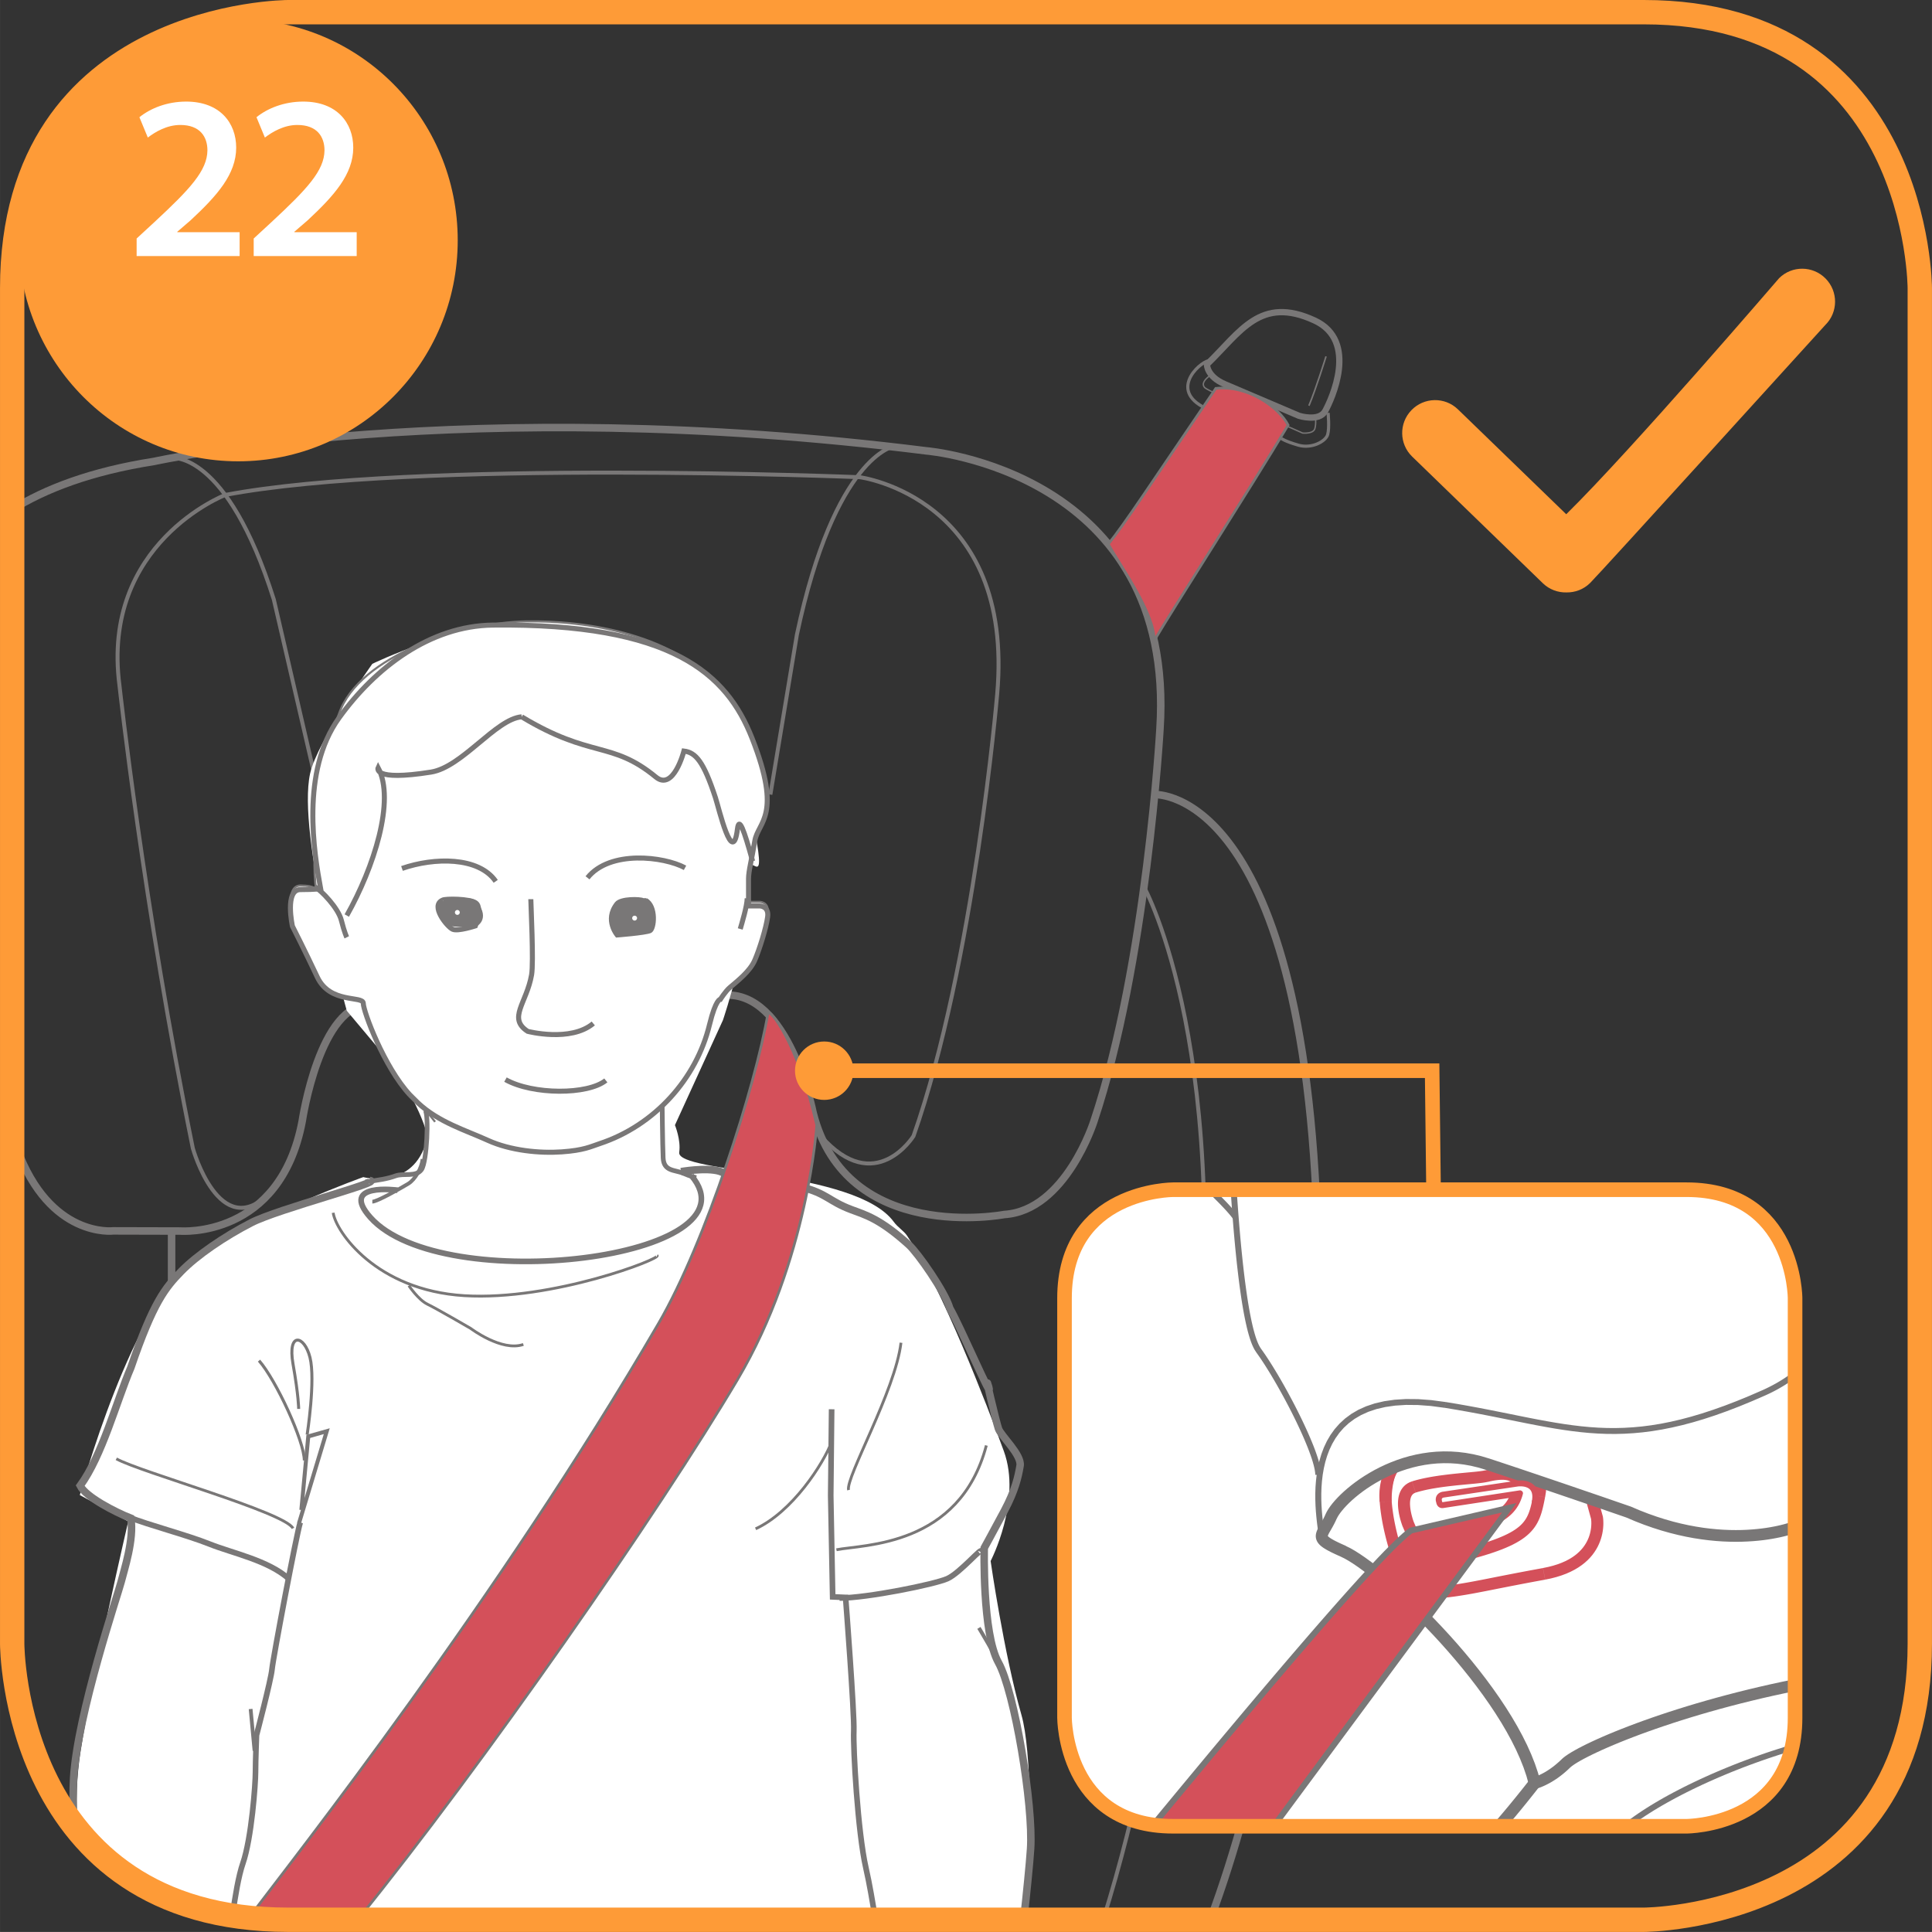 <?xml version="1.0" encoding="UTF-8"?>
<!DOCTYPE svg PUBLIC "-//W3C//DTD SVG 1.1//EN" "http://www.w3.org/Graphics/SVG/1.1/DTD/svg11.dtd">
<!-- Creator: CorelDRAW 2017 -->
<svg xmlns="http://www.w3.org/2000/svg" xml:space="preserve" width="33.251mm" height="33.25mm" version="1.1" style="shape-rendering:geometricPrecision; text-rendering:geometricPrecision; image-rendering:optimizeQuality; fill-rule:evenodd; clip-rule:evenodd"
viewBox="0 0 1408.84 1408.82"
 xmlns:xlink="http://www.w3.org/1999/xlink">
 <rect x="0" y="0" width="1408.84" height="1408.82" fill="#333333" stroke="none"/>
 <defs>
  <style type="text/css">
   <![CDATA[
    .str23 {stroke:#FE9B37;stroke-width:17.76;stroke-miterlimit:4}
    .str24 {stroke:#FE9B37;stroke-width:10.64;stroke-miterlimit:4}
    .str15 {stroke:#797777;stroke-width:2.19;stroke-miterlimit:2.613}
    .str0 {stroke:#797777;stroke-width:5.48;stroke-miterlimit:2.613}
    .str5 {stroke:#797777;stroke-width:1.14;stroke-miterlimit:2.613}
    .str3 {stroke:#797777;stroke-width:2.29;stroke-miterlimit:2.613}
    .str11 {stroke:#797777;stroke-width:3.42;stroke-miterlimit:2.613}
    .str18 {stroke:#797777;stroke-width:3.43;stroke-miterlimit:2.613}
    .str2 {stroke:#797777;stroke-width:4.58;stroke-miterlimit:2.613}
    .str20 {stroke:#797777;stroke-width:1.5;stroke-miterlimit:10}
    .str21 {stroke:#797777;stroke-width:1.5;stroke-miterlimit:4}
    .str22 {stroke:#797777;stroke-width:3.67;stroke-miterlimit:2.613}
    .str10 {stroke:#797777;stroke-width:3.76;stroke-miterlimit:2.613}
    .str17 {stroke:#797777;stroke-width:2.74;stroke-miterlimit:2.613}
    .str7 {stroke:#797777;stroke-width:2.81;stroke-miterlimit:10}
    .str1 {stroke:#797777;stroke-width:2.89;stroke-miterlimit:2.613}
    .str14 {stroke:#797777;stroke-width:2.92;stroke-miterlimit:2.613}
    .str8 {stroke:#797777;stroke-width:1.87;stroke-miterlimit:2.613}
    .str6 {stroke:#797777;stroke-width:1.92;stroke-miterlimit:10}
    .str16 {stroke:#797777;stroke-width:4.11;stroke-miterlimit:2.613}
    .str13 {stroke:#797777;stroke-width:4.11;stroke-miterlimit:2.613}
    .str9 {stroke:#797777;stroke-width:0.94;stroke-miterlimit:2.613}
    .str19 {stroke:#797777;stroke-width:2.05;stroke-miterlimit:2.613}
    .str12 {stroke:#797777;stroke-width:2.05;stroke-miterlimit:2.613}
    .str4 {stroke:#797777;stroke-width:0.99;stroke-miterlimit:2.613}
    .fil2 {fill:none}
    .fil0 {fill:none;fill-rule:nonzero}
    .fil3 {fill:white}
    .fil1 {fill:#D4505A}
    .fil4 {fill:#797777}
    .fil5 {fill:white;fill-rule:nonzero}
    .fil6 {fill:#FE9B37;fill-rule:nonzero}
    .fil7 {fill:#D4505A;fill-rule:nonzero}
    .fil8 {fill:#797777;fill-rule:nonzero}
   ]]>
  </style>
 </defs>
 <g id="Слой_x0020_1">
  <path class="fil0 str0" d="M527.66 725.78c47.57,-4.02 65.29,85.76 65.29,85.76 24.31,96.17 139.33,74.12 139.33,74.12 44.89,-2.86 65.45,-68.1 65.45,-68.1 38.5,-115.15 48.13,-285.86 48.13,-285.86 12.19,-188.17 -170.37,-202.92 -170.37,-202.92 -336.79,-42.32 -563.1,7.69 -563.1,7.69 -46.17,7.22 -79.47,20.09 -103.5,35.08m0 455.01c2.14,6.96 3.39,10.81 3.39,10.81 24.07,65.86 70.27,60.22 70.27,60.22l49.09 0.12c0,0 72.54,5.69 88.73,-80.15 0,0 12.86,-86.84 50.14,-84.89"/>
  <path class="fil0 str1" d="M125.11 333.97c0,0 40.13,-5.72 74.55,103.16l28.74 124.18"/>
  <path class="fil0 str1" d="M652.15 325.39c0,0 -43.31,6.59 -71.03,137.38l-19.35 116.65"/>
  <path class="fil0 str1" d="M196.54 870.05c-36.49,36.71 -55.92,-32.67 -55.92,-32.67 -35.93,-176.77 -53.5,-337.42 -53.5,-337.42 -13.71,-103.86 77.13,-139.03 77.13,-139.03 137.86,-26.2 462.78,-12.93 462.78,-12.93 0,0 112.95,14.77 100.11,158.38 0,0 -16.75,196.58 -61,322.04 0,0 -27.94,45.08 -67.54,0"/>
  <path class="fil0 str0" d="M842.01 579.43c0,0 117.43,-6.42 119.35,355.19 0,0 -5.05,267.2 -78.87,465.32"/>
  <path class="fil0 str1" d="M834.21 646.72c0,0 68.15,122.48 35.08,401.38 0,0 -13.92,189.77 -64.86,351.84"/>
  <line class="fil0 str0" x1="125.11" y1="897.69" x2="125.11" y2= "934.62" />
  <path class="fil0 str2" d="M893.26 280.21c13.49,5.76 53.96,23 53.96,23 0,0 14.64,4.64 19.15,-3.48 4.47,-8.12 24.65,-51.1 -7.82,-66.05 -39.61,-18.24 -53.84,8.23 -78.42,32.06 0,0 -0.36,8.72 13.13,14.47"/>
  <path class="fil0 str3" d="M882.57 262.96c-5.06,-1.12 -30.47,19.7 -5.81,33.51"/>
  <path class="fil0 str4" d="M882.55 273.73c-3.62,2.57 -6.79,5.99 -4.02,8.96 2.76,2.94 71.39,33.11 71.39,33.11 0,0 7.75,0.77 8.89,-3.22 1.16,-4.01 0.31,-8.58 0.31,-8.58"/>
  <path class="fil0 str5" d="M954.48 295.85c5.09,-12.09 12.5,-35.98 12.5,-35.98"/>
  <path class="fil0 str3" d="M968.46 301.07c0,0 1.11,10.96 -0.31,15.86 -1.41,4.91 -11.55,10.52 -21.37,7.7 -9.85,-2.83 -12.4,-4.88 -12.4,-4.88"/>
  <path class="fil1" d="M808.19 396.76c11.76,-14.4 31.47,-44.68 78.41,-113.55 23.47,-2.57 46,13.88 52.72,26.77 -28.28,47.2 -83.52,133.2 -97.68,157.14 0.44,-20.06 -25.65,-55.91 -33.45,-70.35z"/>
  <path class="fil2 str6" d="M808.19 396.76c11.76,-14.4 31.47,-44.68 78.41,-113.55 23.47,-2.57 46,13.88 52.72,26.77 -28.28,47.2 -83.52,133.2 -97.68,157.14 0.44,-20.06 -25.65,-55.91 -33.45,-70.35"/>
  <path class="fil2 str7" d="M57.74 1312.69c0,0 35.37,-18.51 173.42,87.26m268.32 0c43.38,-1.83 76.94,-4.34 82.72,-7.65 17.94,-10.24 125.25,-83.03 164.19,-80.85"/>
  <path class="fil2 str7" d="M175.09 1151.79c0,0 28.98,-261.48 226.97,-262.67 199.36,-1.19 240.29,124.08 242.9,298.27"/>
  <path class="fil2 str7" d="M589.99 1399.94c-6.81,-4.08 -11.5,-6.31 -12.84,-6.08"/>
  <path class="fil2 str7" d="M279.08 649.63c0,0 113.57,-178.16 253.72,0"/>
  <path class="fil2 str8" d="M209.73 884.39c33.57,20.24 160.68,8.58 202.31,5.75 26.57,-1.81 142.92,41.01 178.6,-6.46"/>
  <path class="fil2 str9" d="M226.09 1135.1l3.25 -231.07m363.6 2.81c-7.94,27.88 -9.78,244.84 -1.92,228.14"/>
  <path class="fil2 str10" d="M86.49 1338.54c0,0 3.46,10.27 8.72,30.86"/>
  <path class="fil3" d="M56.14 1333.93c-0.83,-19.66 -0.25,-38.75 2.6,-56.73 8.93,-56.55 34.74,-167.73 34.74,-167.73l-35.29 -19.24c0,0 38.23,-142.04 86.36,-174.09 48.14,-32.07 120.35,-57.77 120.35,-57.77 0,0 36.57,9.93 46.27,-27.07 2.57,-9.75 -21.41,-50.3 -21.41,-50.3l-36.88 -43.94c0,0 -36.35,-128.79 -26.78,-172.86 5.16,-23.78 45.4,-80.12 45.4,-80.12 0,0 59.54,-28.88 111.72,-30.94 98.5,-3.9 147.5,51.81 167.23,153.36 9.58,49.22 -6.65,6.75 -4.6,34.35 2.96,39.82 -18.68,103.07 -18.68,103.07l-35 76.54c0,0 4.47,10.84 3.12,19.81 -2.33,15.47 128.67,12.59 156.48,50.76 2.97,4.08 7.24,6.46 9.66,10.07 25.65,38.46 58.36,123.62 70.58,157.1 13.23,36.26 -9.63,80.14 -9.63,80.14 0,0 9.63,67.32 22.46,112.2 7.52,26.27 7.33,94.3 4.6,149.4l-539.28 0 0 0c-77.12,0 -124.67,-29.56 -154.01,-66.01z"/>
  <path class="fil2 str11" d="M310.03 809.56c2.8,3.16 1.28,37.66 -2.67,43.31 -3.96,5.64 -12.92,2.42 -18.96,4.61 -6.05,2.19 -12.17,3.08 -21.91,4.35"/>
  <path class="fil2 str12" d="M298.13 937.53c0,0 6.92,10.34 13.61,13.56 6.68,3.21 31.42,17.6 31.42,17.6 0,0 22.72,17.22 38.47,11.72"/>
  <path class="fil2 str13" d="M210.59 1151.26c-15.18,-13.49 -40.83,-18.55 -57.67,-25.26 -16.84,-6.74 -44.19,-13.77 -58.81,-19.59"/>
  <polyline class="fil2 str14" points="218.06,1110.67 238.27,1043.65 224.79,1047.47 219.75,1101.09 "/>
  <path class="fil2 str12" d="M618.77 1086.59c-2.24,-9.11 34.11,-72.34 38.24,-107.44"/>
  <path class="fil2 str15" d="M223.97 1046.21c0,0 6.21,-39.91 2.07,-56.34 -4.14,-16.43 -16.51,-18.79 -12.39,4.69 4.14,23.47 4.14,32.87 4.14,32.87m-28.92 -35.23c12.39,14.1 33.04,58.72 33.04,72.79"/>
  <path class="fil2 str16" d="M612.24 1165.33c19.85,0 69.14,-9.93 78.55,-14.11 9.42,-4.17 26.57,-24.72 24.49,-19.49"/>
  <path class="fil2 str17" d="M713.84 1187.1c0,0 12.54,20.87 15.66,28.16"/>
  <path class="fil2 str0" d="M496.64 854.39c4.17,-0.72 24.26,-3.64 31.29,1.2 7.04,4.83 48.57,8.03 56.3,9.97 18.9,4.77 20.11,10.39 36.62,16.56 10.34,3.87 20.78,6.56 41.91,25.65 6.55,5.95 26.45,34.34 29.83,46.23 7.57,13.01 31.94,69.82 28.4,57.46 -3.97,-13.91 5.28,25.05 7.1,30.36 1.79,5.29 17.09,19.08 15.77,27.03 -1.35,7.95 -3.48,17.82 -11.46,32.8 -8,14.99 -14.66,27.11 -14.66,27.11 0,0 -1.54,62.32 10.3,83.54 11.81,21.21 25.6,104.27 23.48,135.99 -0.76,11.44 -2.76,31.14 -5.01,51.65"/>
  <path class="fil2 str18" d="M482.84 803.87c0,0 0.27,30.58 0.73,40.53 0.47,9.95 8.49,8.55 14.53,11.15 6.04,2.58 9.64,3.22 9.64,3.22"/>
  <path class="fil2 str16" d="M504.14 857.26c51.27,60.52 -181.85,89.16 -234.06,30.52 -22.95,-25.77 19.86,-19.85 19.86,-19.85"/>
  <path class="fil2 str0" d="M269.67 860.86c9.96,0.9 -66.71,20.6 -86.49,30.79 -19.79,10.19 -39.57,23.71 -51.04,35.46 -11.44,11.75 -20.31,22.21 -36.71,70.16 -10.68,25.08 -20.88,64.09 -36.98,86.17 4.05,8.07 25.09,19.05 36.92,23.68 2.63,15.21 -4.97,38.08 -7.08,46.54 -2.14,8.47 -31.77,95.95 -34.61,142.85 -0.55,9.08 -0.39,21.06 0.31,34.72"/>
  <path class="fil2 str17" d="M271.5 876.29c3.51,0 21.11,-10.04 26.13,-13.05 5.03,-3.01 9.96,-11.5 10.47,-18.04"/>
  <line class="fil2 str17" x1="185.6" y1="1276.7" x2="182.75" y2= "1246.24" />
  <path class="fil2 str12" d="M242.95 884.39c1.94,13.65 31.21,56.55 95.65,60.45 64.41,3.91 144.45,-27.3 140.55,-29.24m-394.33 148.2c17.55,9.76 122.98,39.02 128.83,50.72m396.28 15.61c19.53,-3.92 89.79,-1.95 109.32,-76.06"/>
  <path class="fil2 str16" d="M169.52 1396.9c1.85,-13.56 4.45,-29.07 7.56,-38.04 6.38,-18.4 9.23,-58.09 9.23,-66.57 0,-8.51 0.71,-26.94 0.71,-26.94 0,0 10.63,-40.36 11.33,-48.15 0.71,-7.8 17.73,-97.76 20.56,-106.98"/>
  <path class="fil2 str19" d="M550.99 1114.85c26.8,-12.36 49.47,-47.36 55.65,-63.84"/>
  <path class="fil1" d="M181.47 1398.46c33.84,-44.72 182.1,-233.04 298.79,-433.47 34.41,-59.1 70.72,-173.48 79.64,-225.53 0.99,-5.77 22.13,21.9 35.67,81.01 0,0 -6.08,98.35 -57.73,185.5 -57.24,96.61 -186.44,282.25 -277.04,393.97l-50.65 0 0 0c-10.06,0 -19.6,-0.53 -28.68,-1.48z"/>
  <path class="fil2 str6" d="M181.47 1398.46c33.84,-44.72 182.1,-233.04 298.79,-433.47 34.41,-59.1 70.72,-173.48 79.64,-225.53 0.99,-5.77 22.13,21.9 35.67,81.01 0,0 -6.08,98.35 -57.73,185.5 -57.24,96.61 -186.44,282.25 -277.04,393.97"/>
  <path class="fil2 str16" d="M638.39 1399.94c-1.99,-12.31 -4.28,-26.12 -6.96,-37.83 -5.95,-26 -9.4,-87.33 -8.83,-99.87 0.56,-12.55 -5.98,-97.35 -5.98,-97.35l-9.43 -0.42 -1.42 -73.93 0.67 -62.88"/>
  <path class="fil4" d="M372.24 744.23c1.24,4.47 8.89,5.86 15.87,6.16 5.83,0.25 13.04,0.41 18.53,0 3.97,-0.28 6.99,-1.62 10.02,-2.93 1.86,-0.83 4.22,-1.08 4.7,-2.66 -2.31,-0.63 -4.51,1.58 -7.36,2.66 -6.5,2.42 -19.39,2.14 -28.81,1.45 -4.96,-0.35 -9.87,-1.86 -12.06,-4.97 -0.5,-0.1 -0.53,0.26 -0.88,0.28z"/>
  <path class="fil2 str20" d="M372.24 744.23c1.24,4.47 8.89,5.86 15.87,6.16 5.83,0.25 13.04,0.41 18.53,0 3.97,-0.28 6.99,-1.62 10.02,-2.93 1.86,-0.83 4.22,-1.08 4.7,-2.66 -2.31,-0.63 -4.51,1.58 -7.36,2.66 -6.5,2.42 -19.39,2.14 -28.81,1.45 -4.96,-0.35 -9.87,-1.86 -12.06,-4.97 -0.5,-0.1 -0.53,0.26 -0.88,0.28"/>
  <path class="fil5" d="M463.27 820.47c15.54,-16 39.49,-40.87 39.49,-47.83 0,-6.98 17.73,-41.68 17.73,-41.68 0,0 6.3,-9.93 9.8,-16.91 3.49,-6.97 16.68,-8.79 20.16,-16.91 3.51,-8.15 8.17,-23.23 9.32,-31.38 1.16,-8.11 -5.81,-8.11 -5.81,-8.11l-8.14 0 0 -19.78c0,-5.81 2.32,-17.42 4.63,-31.36 2.34,-13.94 -0.75,-71.11 -25.55,-103.4 -30.72,-39.9 -95.81,-50.84 -141.68,-49.97 -45.82,0.88 -121.29,24.51 -136.04,67.42 -13.52,34.77 -21.18,103.08 -16.52,128.65 0,0 0,-3.47 -11.63,-3.47 -11.62,0 -5.81,26.71 -5.81,26.71 0,0 14.26,32.4 31.05,46.39 11.32,9.43 23.93,10.93 23.93,16.74 0,5.81 19.23,37.31 21.55,45.44 2.32,8.15 19.16,26.31 27.52,37.06l146 2.4z"/>
  <path class="fil0 str21" d="M463.27 820.47c15.54,-16 39.49,-40.87 39.49,-47.83 0,-6.98 17.73,-41.68 17.73,-41.68 0,0 6.3,-9.93 9.8,-16.91 3.49,-6.97 16.68,-8.79 20.16,-16.91 3.51,-8.15 8.17,-23.23 9.32,-31.38 1.16,-8.11 -5.81,-8.11 -5.81,-8.11l-8.14 0 0 -19.78c0,-5.81 2.32,-17.42 4.63,-31.36 2.34,-13.94 -0.75,-71.11 -25.55,-103.4 -30.72,-39.9 -95.81,-50.84 -141.68,-49.97 -45.82,0.88 -121.29,24.51 -136.04,67.42 -13.52,34.77 -21.18,103.08 -16.52,128.65 0,0 0,-3.47 -11.63,-3.47 -11.62,0 -5.81,26.71 -5.81,26.71 0,0 14.26,32.4 31.05,46.39 11.32,9.43 23.93,10.93 23.93,16.74 0,5.81 19.23,37.31 21.55,45.44 2.32,8.15 19.16,26.31 27.52,37.06"/>
  <path class="fil5" d="M298.83 798.33c-18.77,-20.26 -33.92,-60.85 -33.92,-66.66 0,-5.83 -24.2,0.62 -33.52,-19.13 -9.3,-19.74 -18.15,-37.11 -18.15,-37.11 0,0 -5.84,-26.71 5.79,-26.71 11.64,0 14.76,-0.74 14.76,-0.74 -4.68,-25.54 -14.82,-85.26 13.4,-124.43 26.52,-36.82 66.38,-67.2 112.22,-67.73 130.74,-1.49 170.57,35.63 188.98,82.45 22.36,56.82 4.4,60.89 2.05,74.83 -2.31,13.95 -4.6,21.94 -4.6,27.75l0 19.77 8.11 0c0,0 6.99,0 5.81,8.12 -1.14,8.13 -5.81,23.23 -9.33,31.37 -3.47,8.12 -12.46,15.09 -18.37,20.15 -2.97,2.55 -6.72,8.42 -6.72,8.42 0,0 -3.33,-0.45 -7.95,18.52 -9.56,39.47 -40.02,73.53 -80.17,86.79 -6.42,2.11 -11.24,4.83 -27.54,5.98 -16.24,1.16 -37.49,-0.95 -53.83,-8.37 -16.27,-7.41 -35.91,-13.16 -51.06,-27.34l-5.97 -5.94z"/>
  <path class="fil0 str22" d="M298.83 798.33c-18.77,-20.26 -33.92,-60.85 -33.92,-66.66 0,-5.83 -24.2,0.62 -33.52,-19.13 -9.3,-19.74 -18.15,-37.11 -18.15,-37.11 0,0 -5.84,-26.71 5.79,-26.71 11.64,0 14.76,-0.74 14.76,-0.74 -4.68,-25.54 -14.82,-85.26 13.4,-124.43 26.52,-36.82 66.38,-67.2 112.22,-67.73 130.74,-1.49 170.57,35.63 188.98,82.45 22.36,56.82 4.4,60.89 2.05,74.83 -2.31,13.95 -4.6,21.94 -4.6,27.75l0 19.77 8.11 0c0,0 6.99,0 5.81,8.12 -1.14,8.13 -5.81,23.23 -9.33,31.37 -3.47,8.12 -12.46,15.09 -18.37,20.15 -2.97,2.55 -6.72,8.42 -6.72,8.42 0,0 -3.33,-0.45 -7.95,18.52 -9.56,39.47 -40.02,73.53 -80.17,86.79 -6.42,2.11 -11.24,4.83 -27.54,5.98 -16.24,1.16 -37.49,-0.95 -53.83,-8.37 -16.27,-7.41 -35.91,-13.16 -51.06,-27.34l-5.97 -5.94"/>
  <path class="fil0 str22" d="M428.41 640.11c16.34,-20.41 55.77,-15.58 71.12,-7.28"/>
  <path class="fil0 str22" d="M361.49 642.69c-12.47,-18.02 -44.86,-17.58 -68.37,-9.39"/>
  <path class="fil0 str22" d="M387.08 655.71c0,3.75 2.15,46.1 0.56,55.14 -3.64,20.74 -17.58,31.65 -2.85,41.23 0,0 31.22,8.14 47.83,-5.75"/>
  <path class="fil0 str22" d="M368.59 787.27c19.94,11.2 60,11.2 73.18,0.59"/>
  <path class="fil4" d="M323.71 657.55c-5.03,2.21 -1.14,14.81 2.76,16.49 3.93,1.67 20.19,1.13 20.19,1.13 0,0 10.46,-4.6 0.47,-17.3 -3.46,-4.4 -21.76,-1.42 -23.42,-0.32z"/>
  <path class="fil2 str20" d="M323.71 657.55c-5.03,2.21 -1.14,14.81 2.76,16.49 3.93,1.67 20.19,1.13 20.19,1.13 0,0 10.46,-4.6 0.47,-17.3 -3.46,-4.4 -21.76,-1.42 -23.42,-0.32"/>
  <path class="fil2 str22" d="M322.79 656.38c-9.42,3.95 3.39,19.61 7.31,21.28 3.93,1.68 16.55,-2.48 16.55,-2.48 0,0 4.96,-13.27 0.47,-16.63 -4.47,-3.38 -22.67,-3.28 -24.34,-2.17"/>
  <path class="fil3" d="M333.51 662.84c1.38,0 2.51,1.14 2.51,2.52 0,1.38 -1.13,2.54 -2.51,2.54 -1.41,0 -2.53,-1.16 -2.53,-2.54 0,-1.38 1.12,-2.52 2.53,-2.52z"/>
  <path class="fil2 str21" d="M333.51 662.84c1.38,0 2.51,1.14 2.51,2.52 0,1.38 -1.13,2.54 -2.51,2.54 -1.41,0 -2.53,-1.16 -2.53,-2.54 0,-1.38 1.12,-2.52 2.53,-2.52"/>
  <path class="fil2 str22" d="M544.85 655.04c0,5.58 -3.94,18.49 -5.06,22.38m-310.46 -30.88c5.04,2.79 17.38,15.68 19.59,24.62 2.25,8.97 3.95,12.35 3.95,12.35"/>
  <path class="fil2 str22" d="M380.41 522.72c50.78,30.62 65.39,17.22 97.86,43.92 12.88,10.58 20.44,-18.96 20.44,-18.96 8.53,1.06 14.25,7.34 23.01,34.03 2.52,7.71 12.55,51.19 16.04,22.77 1.12,-9.1 4.55,-0.21 11.06,23.52"/>
  <path class="fil2 str22" d="M252.87 667.64c19.72,-34.94 35.55,-84.03 22.86,-107.85 0,0 -4.93,10.15 38.54,3.24 22.74,-3.61 47.22,-38.73 66.14,-40.31"/>
  <path class="fil4" d="M471.37 655.69c8.47,4.64 6.98,22.29 3.05,23.96 -3.93,1.69 -24.86,3.28 -24.86,3.28 0,0 -10.49,-11.83 -0.49,-24.52 3.48,-4.39 18.27,-3.82 19.94,-2.71l2.36 0z"/>
  <path class="fil2 str20" d="M471.37 655.69c8.47,4.64 6.98,22.29 3.05,23.96 -3.93,1.69 -24.86,3.28 -24.86,3.28 0,0 -10.49,-11.83 -0.49,-24.52 3.48,-4.39 18.27,-3.82 19.94,-2.71l2.36 0"/>
  <path class="fil3" d="M462.77 667c-1.39,0 -2.53,1.12 -2.53,2.5 0,1.4 1.14,2.55 2.53,2.55 1.41,0 2.53,-1.15 2.53,-2.55 0,-1.38 -1.12,-2.5 -2.53,-2.5z"/>
  <path class="fil2 str21" d="M462.77 667c-1.39,0 -2.53,1.12 -2.53,2.5 0,1.4 1.14,2.55 2.53,2.55 1.41,0 2.53,-1.15 2.53,-2.55 0,-1.38 -1.12,-2.5 -2.53,-2.5"/>
  <path class="fil2 str23" d="M210.14 8.88c0,0 -201.26,0 -201.26,201.27l0 988.54c0,0 0,201.25 201.26,201.25l988.54 0c0,0 201.27,0 201.27,-201.25l0 -988.54c0,0 0,-201.27 -201.27,-201.27l-988.54 0z"/>
  <path class="fil6" d="M1159.48 425.2c7.21,-7.08 171.25,-187.89 171.55,-188.19 9.41,-9.25 9.53,-24.42 0.25,-33.87 -9.28,-9.45 -24.46,-9.6 -33.87,-0.33 -0.42,0.4 -107.5,125.23 -155.29,172.19 -29.73,-28.86 -78.79,-76.29 -79.01,-76.52 -9.51,-9.18 -24.68,-8.89 -33.87,0.63 -9.21,9.52 -8.95,24.69 0.55,33.87 0.5,0.5 94.9,91.96 95.3,92.36 4.8,4.62 11.03,6.82 17.21,6.67 6.2,0.11 12.42,-2.14 17.17,-6.82z"/>
  <path class="fil5" d="M855.45 867.56l0 0c0,0 -79.19,0 -79.19,79.11l0 305.97c0,0 0,79.11 79.19,79.11l374.36 0c0,0 79.19,0 79.19,-79.11l0 -305.97c0,0 0,-79.11 -79.19,-79.11l-374.36 0z"/>
  <g>
   <path class="fil7" d="M1160.34 1108l-9.83 -35.52 8.46 -2.25 9.83 35.52 0.08 0.36 -8.54 1.89zm8.46 -2.25l0.06 0.2 0.03 0.16 -0.08 -0.36zm-42.04 46.14l-1.59 -8.45 0 0 3.83 -0.79 3.53 -0.91 3.25 -1.01 2.97 -1.11 2.72 -1.19 2.47 -1.27 2.23 -1.33 2.01 -1.39 1.81 -1.42 1.61 -1.46 1.44 -1.49 1.27 -1.5 1.11 -1.51 0.97 -1.52 0.85 -1.52 0.72 -1.5 0.61 -1.48 0.5 -1.47 0.41 -1.42 0.32 -1.38 0.25 -1.33 0.18 -1.25 0.11 -1.18 0.06 -1.1 0.03 -0.99 -0.01 -0.89 -0.03 -0.77 -0.05 -0.63 -0.05 -0.5 -0.04 -0.36 -0.03 -0.19 0.01 0.05 8.63 -1.53 0.04 0.23 0.05 0.36 0.07 0.53 0.07 0.71 0.06 0.89 0.04 1.02 0.01 1.16 -0.03 1.3 -0.09 1.4 -0.15 1.52 -0.23 1.62 -0.32 1.69 -0.42 1.77 -0.53 1.84 -0.66 1.89 -0.79 1.93 -0.94 1.97 -1.1 1.97 -1.27 1.98 -1.45 1.97 -1.64 1.94 -1.84 1.9 -2.05 1.85 -2.26 1.78 -2.49 1.71 -2.72 1.62 -2.95 1.51 -3.19 1.41 -3.44 1.28 -3.7 1.16 -3.96 1.02 -4.25 0.87 0 0zm-81.91 13.78l-0.39 -8.58 -0 0 1.87 -0.09 1.86 -0.12 1.86 -0.14 1.86 -0.17 1.86 -0.19 1.87 -0.21 1.89 -0.23 1.91 -0.25 1.94 -0.28 1.97 -0.29 2 -0.32 2.05 -0.34 2.1 -0.36 2.16 -0.39 2.21 -0.4 2.27 -0.43 2.35 -0.45 2.42 -0.46 2.49 -0.49 2.58 -0.51 2.67 -0.53 2.75 -0.55 2.85 -0.56 2.96 -0.58 3.07 -0.6 3.17 -0.61 3.29 -0.64 3.42 -0.65 3.54 -0.67 3.67 -0.69 3.81 -0.7 3.95 -0.72 1.59 8.45 -3.93 0.72 -3.8 0.7 -3.66 0.69 -3.53 0.67 -3.39 0.65 -3.28 0.64 -3.17 0.61 -3.05 0.6 -2.95 0.58 -2.85 0.56 -2.76 0.55 -2.67 0.53 -2.58 0.51 -2.52 0.49 -2.44 0.47 -2.36 0.45 -2.31 0.44 -2.25 0.41 -2.19 0.39 -2.15 0.37 -2.11 0.35 -2.08 0.33 -2.04 0.31 -2.02 0.29 -2 0.26 -1.98 0.25 -1.97 0.22 -1.96 0.19 -1.97 0.17 -1.97 0.15 -1.97 0.13 -1.98 0.1 -0 0zm-28.8 -26.09l8.28 -2.82 0 0 0.81 2.23 0.79 2.07 0.78 1.92 0.75 1.77 0.74 1.61 0.72 1.49 0.69 1.34 0.67 1.2 0.66 1.08 0.63 0.96 0.61 0.83 0.58 0.72 0.56 0.62 0.53 0.53 0.5 0.44 0.47 0.36 0.44 0.29 0.44 0.24 0.43 0.2 0.43 0.16 0.44 0.13 0.47 0.11 0.5 0.08 0.54 0.06 0.58 0.04 0.63 0.02 0.69 0 0.71 -0.01 0.75 -0.03 0.82 -0.04 0.86 -0.05 0.9 -0.04 0.39 8.58 -0.85 0.04 -0.85 0.04 -0.85 0.05 -0.89 0.03 -0.9 0.02 -0.9 0 -0.93 -0.03 -0.95 -0.06 -0.97 -0.11 -1 -0.17 -1.01 -0.23 -1.03 -0.3 -1.03 -0.39 -1.01 -0.46 -1 -0.56 -0.99 -0.64 -0.95 -0.72 -0.93 -0.81 -0.9 -0.9 -0.88 -0.97 -0.86 -1.07 -0.84 -1.16 -0.83 -1.25 -0.82 -1.35 -0.82 -1.46 -0.81 -1.56 -0.81 -1.68 -0.82 -1.81 -0.83 -1.94 -0.83 -2.07 -0.84 -2.21 -0.86 -2.36 0 0zm-9.92 -44.09l8.69 -1.15 0.04 0.41 0 0.05 0 0.11 0.02 0.21 0.02 0.33 0.03 0.4 0.05 0.53 0.05 0.62 0.07 0.69 0.08 0.8 0.1 0.87 0.12 0.96 0.14 1.06 0.16 1.12 0.17 1.21 0.2 1.29 0.22 1.36 0.25 1.42 0.28 1.5 0.31 1.58 0.34 1.64 0.37 1.71 0.4 1.76 0.44 1.83 0.47 1.9 0.5 1.94 0.55 2.01 0.58 2.06 0.63 2.11 0.67 2.17 0.71 2.21 0.76 2.26 0.8 2.3 -8.28 2.82 -0.83 -2.4 -0.79 -2.36 -0.74 -2.31 -0.69 -2.26 -0.65 -2.2 -0.61 -2.16 -0.57 -2.09 -0.53 -2.05 -0.49 -1.97 -0.46 -1.92 -0.42 -1.86 -0.39 -1.79 -0.36 -1.72 -0.32 -1.65 -0.3 -1.58 -0.26 -1.52 -0.24 -1.44 -0.21 -1.36 -0.19 -1.28 -0.17 -1.2 -0.14 -1.11 -0.13 -1.03 -0.11 -0.95 -0.08 -0.85 -0.08 -0.77 -0.06 -0.67 -0.05 -0.57 -0.04 -0.51 -0.03 -0.38 -0.02 -0.31 -0.01 -0.2 -0 -0.06 0.04 0.41zm8.69 -1.15l0.03 0.22 0.01 0.19 -0.04 -0.41zm23.97 -40.97l0.93 8.54 0 0 -2.74 0.38 -2.51 0.52 -2.29 0.64 -2.08 0.76 -1.89 0.86 -1.72 0.95 -1.56 1.04 -1.41 1.11 -1.27 1.18 -1.14 1.24 -1.03 1.3 -0.92 1.34 -0.81 1.39 -0.72 1.43 -0.63 1.44 -0.54 1.45 -0.45 1.46 -0.38 1.45 -0.31 1.43 -0.24 1.4 -0.18 1.35 -0.13 1.3 -0.08 1.22 -0.05 1.14 -0.02 1.04 0.01 0.93 0.03 0.82 0.04 0.69 0.04 0.52 0.04 0.39 0.03 0.25 0 -0.01 -8.69 1.15 -0.03 -0.21 -0.03 -0.32 -0.06 -0.53 -0.05 -0.72 -0.05 -0.85 -0.04 -1 -0.01 -1.15 0.02 -1.26 0.06 -1.37 0.1 -1.47 0.16 -1.57 0.22 -1.65 0.3 -1.71 0.38 -1.77 0.47 -1.82 0.58 -1.86 0.69 -1.88 0.82 -1.89 0.95 -1.88 1.1 -1.88 1.26 -1.83 1.42 -1.79 1.6 -1.73 1.77 -1.64 1.96 -1.55 2.14 -1.43 2.33 -1.3 2.53 -1.15 2.72 -0.99 2.92 -0.82 3.11 -0.65 3.31 -0.45 0 0zm64.45 -6.7l0.12 8.59 0.4 -0.03 -0.07 0.01 -0.28 0.03 -0.44 0.04 -0.59 0.06 -0.76 0.08 -0.9 0.09 -1.06 0.11 -1.2 0.13 -1.34 0.14 -1.47 0.16 -1.61 0.17 -1.72 0.18 -1.84 0.19 -1.95 0.2 -2.07 0.22 -2.17 0.22 -2.26 0.24 -2.36 0.25 -2.44 0.25 -2.53 0.26 -2.61 0.27 -2.67 0.28 -2.75 0.29 -2.81 0.29 -2.87 0.3 -2.92 0.31 -2.97 0.31 -3 0.31 -3.05 0.32 -3.08 0.32 -3.11 0.33 -3.13 0.33 -0.93 -8.54 3.13 -0.33 3.11 -0.33 3.08 -0.32 3.05 -0.32 3.01 -0.31 2.96 -0.31 2.92 -0.31 2.87 -0.3 2.81 -0.29 2.75 -0.29 2.68 -0.28 2.61 -0.27 2.53 -0.26 2.44 -0.25 2.36 -0.25 2.27 -0.24 2.17 -0.22 2.06 -0.22 1.96 -0.2 1.85 -0.19 1.72 -0.18 1.59 -0.17 1.48 -0.16 1.34 -0.14 1.19 -0.13 1.06 -0.11 0.92 -0.09 0.75 -0.08 0.6 -0.06 0.43 -0.04 0.24 -0.03 0.11 -0.01 0.4 -0.03zm-0.4 0.03l0.22 -0.02 0.18 -0 -0.4 0.03zm55.97 23.06l-8.13 3.21 -0.71 -1.49 -0.86 -1.41 -1.02 -1.33 -1.16 -1.27 -1.31 -1.2 -1.44 -1.14 -1.58 -1.07 -1.69 -1 -1.79 -0.93 -1.89 -0.86 -1.97 -0.79 -2.02 -0.73 -2.06 -0.66 -2.1 -0.59 -2.11 -0.53 -2.11 -0.47 -2.09 -0.42 -2.05 -0.36 -2.02 -0.31 -1.95 -0.27 -1.89 -0.22 -1.78 -0.18 -1.68 -0.14 -1.57 -0.12 -1.43 -0.08 -1.28 -0.06 -1.11 -0.04 -0.94 -0.02 -0.75 -0.01 -0.55 -0 -0.34 0 -0.06 0 -0.12 -8.59 0.18 0 0.38 0 0.61 0 0.83 0.01 1.03 0.03 1.22 0.04 1.38 0.07 1.54 0.09 1.68 0.12 1.81 0.16 1.93 0.2 2.02 0.24 2.11 0.28 2.19 0.33 2.25 0.39 2.3 0.46 2.33 0.52 2.35 0.59 2.36 0.67 2.36 0.75 2.34 0.84 2.3 0.94 2.27 1.03 2.21 1.15 2.14 1.27 2.05 1.39 1.95 1.53 1.82 1.67 1.69 1.83 1.52 1.99 1.32 2.16 1.1 2.31z"/>
  </g>
  <g>
   <path class="fil7" d="M1029.48 1055.44l0.75 8.56 -0 0 -1.44 0.19 -1.31 0.32 -1.2 0.43 -1.1 0.54 -1.03 0.64 -0.97 0.75 -0.9 0.85 -0.86 0.96 -0.81 1.05 -0.74 1.14 -0.69 1.23 -0.64 1.29 -0.57 1.36 -0.53 1.41 -0.46 1.44 -0.41 1.46 -0.36 1.47 -0.31 1.47 -0.26 1.44 -0.21 1.42 -0.18 1.37 -0.14 1.31 -0.11 1.25 -0.08 1.16 -0.05 1.07 -0.04 0.96 -0.02 0.83 -0 0.72 0 0.57 0.01 0.39 0.01 0.24 0 0.05 -8.76 0.37 -0 -0.14 -0.01 -0.32 -0.01 -0.51 0 -0.66 0 -0.8 0.02 -0.97 0.04 -1.08 0.06 -1.2 0.09 -1.31 0.12 -1.4 0.16 -1.5 0.2 -1.55 0.25 -1.62 0.31 -1.67 0.36 -1.71 0.42 -1.74 0.49 -1.76 0.57 -1.77 0.65 -1.76 0.74 -1.75 0.85 -1.72 0.95 -1.68 1.07 -1.64 1.2 -1.57 1.33 -1.49 1.5 -1.39 1.64 -1.26 1.8 -1.12 1.95 -0.94 2.09 -0.75 2.22 -0.54 2.34 -0.31 -0 0zm63.43 -5.97l-0.09 8.59 0.49 -0.02 -0.13 0.01 -0.34 0.03 -0.58 0.06 -0.8 0.08 -0.98 0.1 -1.18 0.12 -1.37 0.14 -1.53 0.15 -1.68 0.17 -1.82 0.18 -1.95 0.19 -2.07 0.2 -2.18 0.21 -2.28 0.22 -2.36 0.23 -2.43 0.23 -2.49 0.24 -2.55 0.25 -2.58 0.25 -2.61 0.25 -2.63 0.25 -2.63 0.25 -2.61 0.25 -2.6 0.25 -2.57 0.24 -2.52 0.23 -2.47 0.22 -2.41 0.22 -2.33 0.2 -2.23 0.2 -2.14 0.18 -2.02 0.17 -0.75 -8.56 2.01 -0.17 2.12 -0.18 2.22 -0.2 2.32 -0.2 2.39 -0.22 2.47 -0.22 2.52 -0.23 2.55 -0.24 2.59 -0.25 2.61 -0.25 2.63 -0.25 2.62 -0.25 2.61 -0.25 2.58 -0.25 2.54 -0.25 2.5 -0.24 2.43 -0.23 2.36 -0.23 2.28 -0.22 2.17 -0.21 2.07 -0.2 1.95 -0.19 1.82 -0.18 1.68 -0.17 1.53 -0.15 1.35 -0.14 1.19 -0.12 1 -0.1 0.78 -0.08 0.58 -0.06 0.37 -0.03 0.11 -0.01 0.49 -0.02zm-0.49 0.02l0.24 -0.03 0.25 0 -0.49 0.02zm34.25 42.34l-8.62 -1.57 0 0 0.49 -3.1 0.26 -2.86 0.06 -2.65 -0.13 -2.42 -0.3 -2.23 -0.44 -2.03 -0.58 -1.85 -0.7 -1.69 -0.8 -1.54 -0.9 -1.41 -0.99 -1.29 -1.07 -1.18 -1.14 -1.07 -1.21 -0.98 -1.26 -0.89 -1.3 -0.79 -1.34 -0.72 -1.36 -0.63 -1.36 -0.56 -1.35 -0.47 -1.32 -0.42 -1.28 -0.34 -1.22 -0.29 -1.16 -0.23 -1.08 -0.18 -0.96 -0.14 -0.84 -0.1 -0.73 -0.07 -0.57 -0.05 -0.39 -0.02 -0.25 -0.01 -0.01 0 0.09 -8.59 0.2 0.01 0.35 0.01 0.6 0.03 0.75 0.06 0.9 0.08 1.06 0.12 1.2 0.17 1.31 0.22 1.42 0.28 1.52 0.36 1.59 0.43 1.66 0.52 1.71 0.61 1.75 0.71 1.76 0.82 1.77 0.94 1.77 1.08 1.74 1.22 1.69 1.37 1.63 1.53 1.54 1.69 1.43 1.86 1.31 2.04 1.16 2.22 0.98 2.39 0.81 2.56 0.6 2.73 0.39 2.91 0.16 3.08 -0.07 3.25 -0.31 3.43 -0.58 3.61 0 0zm-63.25 47.51l-2.13 -8.34 -0 0 4.78 -1.2 4.48 -1.18 4.21 -1.16 3.93 -1.14 3.67 -1.13 3.41 -1.11 3.17 -1.11 2.93 -1.1 2.69 -1.09 2.48 -1.09 2.26 -1.08 2.06 -1.08 1.87 -1.08 1.68 -1.08 1.51 -1.08 1.36 -1.08 1.21 -1.09 1.08 -1.1 0.96 -1.12 0.87 -1.14 0.78 -1.17 0.7 -1.21 0.64 -1.27 0.58 -1.33 0.53 -1.4 0.49 -1.47 0.45 -1.55 0.42 -1.64 0.41 -1.72 0.39 -1.82 0.38 -1.9 0.38 -1.99 8.62 1.57 -0.39 2.04 -0.4 1.99 -0.42 1.94 -0.44 1.89 -0.48 1.86 -0.53 1.83 -0.6 1.8 -0.67 1.76 -0.76 1.72 -0.85 1.7 -0.96 1.67 -1.08 1.62 -1.2 1.58 -1.33 1.53 -1.46 1.49 -1.6 1.44 -1.73 1.39 -1.89 1.35 -2.04 1.31 -2.19 1.27 -2.36 1.25 -2.55 1.22 -2.73 1.2 -2.92 1.19 -3.13 1.17 -3.34 1.17 -3.58 1.17 -3.8 1.17 -4.06 1.18 -4.32 1.19 -4.58 1.2 -4.86 1.22 -0 0zm-34.24 -11.38l8.08 -3.32 0 0 0.46 0.95 0.5 0.84 0.56 0.75 0.61 0.68 0.67 0.61 0.72 0.56 0.77 0.5 0.83 0.45 0.87 0.4 0.93 0.35 0.98 0.31 1 0.26 1.03 0.21 1.06 0.17 1.08 0.13 1.06 0.08 1.07 0.05 1.06 0.01 1.03 -0.01 1 -0.04 0.96 -0.06 0.92 -0.08 0.87 -0.09 0.79 -0.1 0.73 -0.1 0.65 -0.1 0.56 -0.1 0.48 -0.09 0.37 -0.08 0.27 -0.06 0.14 -0.03 0 -0 2.13 8.34 -0.13 0.03 -0.24 0.06 -0.36 0.08 -0.47 0.09 -0.59 0.11 -0.69 0.12 -0.79 0.13 -0.88 0.13 -0.97 0.12 -1.03 0.11 -1.11 0.1 -1.17 0.07 -1.22 0.05 -1.28 0.02 -1.31 -0.02 -1.36 -0.06 -1.39 -0.11 -1.41 -0.17 -1.43 -0.22 -1.45 -0.3 -1.45 -0.38 -1.44 -0.45 -1.44 -0.55 -1.43 -0.66 -1.39 -0.76 -1.36 -0.89 -1.3 -1.01 -1.23 -1.14 -1.15 -1.28 -1.05 -1.41 -0.93 -1.53 -0.8 -1.65 0 0zm1.88 -17.83l6.2 14.5 -8.08 3.32 -6.2 -14.5 -0.03 -0.08 8.12 -3.24zm-8.08 3.32l-0.03 -0.08 0.04 0.09 -0 -0.01zm6.66 -33.18l2.69 8.18 0 0 -0.7 0.27 -0.58 0.31 -0.49 0.33 -0.41 0.38 -0.37 0.43 -0.33 0.48 -0.31 0.57 -0.27 0.65 -0.22 0.72 -0.18 0.8 -0.14 0.87 -0.09 0.92 -0.04 0.97 0.01 1 0.06 1.03 0.09 1.05 0.13 1.05 0.16 1.04 0.18 1.03 0.21 0.99 0.22 0.98 0.23 0.91 0.24 0.88 0.23 0.81 0.22 0.74 0.22 0.67 0.19 0.58 0.17 0.48 0.14 0.38 0.1 0.27 0.07 0.18 0 0.02 -8.15 3.15 -0.05 -0.12 -0.08 -0.21 -0.14 -0.36 -0.18 -0.48 -0.2 -0.59 -0.23 -0.68 -0.25 -0.78 -0.27 -0.87 -0.27 -0.93 -0.28 -1.01 -0.27 -1.09 -0.26 -1.13 -0.25 -1.19 -0.22 -1.25 -0.19 -1.27 -0.16 -1.32 -0.12 -1.33 -0.07 -1.36 -0.01 -1.39 0.06 -1.39 0.13 -1.41 0.22 -1.4 0.32 -1.41 0.44 -1.4 0.57 -1.38 0.71 -1.34 0.89 -1.3 1.05 -1.21 1.22 -1.1 1.39 -0.96 1.53 -0.81 1.66 -0.63 0 0zm53.11 -8l2.23 8.3 -0 0 -0.9 0.21 -0.97 0.18 -1.04 0.17 -1.11 0.16 -1.21 0.15 -1.28 0.15 -1.36 0.15 -1.44 0.15 -1.5 0.14 -1.58 0.15 -1.64 0.15 -1.7 0.16 -1.75 0.17 -1.79 0.17 -1.84 0.18 -1.87 0.19 -1.9 0.21 -1.92 0.21 -1.94 0.23 -1.95 0.24 -1.95 0.25 -1.95 0.28 -1.94 0.29 -1.93 0.31 -1.91 0.32 -1.88 0.35 -1.86 0.37 -1.8 0.39 -1.77 0.42 -1.71 0.43 -1.65 0.45 -1.58 0.48 -2.69 -8.18 1.8 -0.54 1.85 -0.51 1.88 -0.47 1.92 -0.45 1.96 -0.42 1.97 -0.39 2 -0.37 2.01 -0.35 2.02 -0.32 2.03 -0.31 2.03 -0.28 2.02 -0.26 2 -0.25 1.99 -0.24 1.97 -0.22 1.94 -0.21 1.9 -0.19 1.86 -0.19 1.82 -0.17 1.76 -0.17 1.7 -0.16 1.64 -0.15 1.56 -0.15 1.49 -0.14 1.39 -0.14 1.31 -0.14 1.21 -0.14 1.09 -0.14 0.97 -0.14 0.83 -0.13 0.67 -0.13 0.5 -0.11 -0 0zm28.07 15.81l-8.57 -1.83 0 0 0.22 -1.16 0.11 -0.99 0.01 -0.84 -0.06 -0.69 -0.11 -0.55 -0.14 -0.44 -0.17 -0.34 -0.19 -0.28 -0.21 -0.25 -0.26 -0.23 -0.32 -0.23 -0.39 -0.22 -0.47 -0.21 -0.56 -0.19 -0.64 -0.17 -0.7 -0.14 -0.76 -0.11 -0.82 -0.07 -0.86 -0.04 -0.88 0 -0.92 0.03 -0.93 0.06 -0.92 0.08 -0.93 0.11 -0.92 0.12 -0.89 0.14 -0.87 0.16 -0.85 0.17 -0.79 0.16 -0.74 0.17 -0.69 0.17 -0.63 0.15 -2.23 -8.3 0.73 -0.19 0.79 -0.19 0.87 -0.2 0.93 -0.19 0.97 -0.18 1.03 -0.18 1.08 -0.17 1.1 -0.15 1.14 -0.13 1.17 -0.1 1.18 -0.07 1.2 -0.03 1.23 0.01 1.22 0.06 1.22 0.11 1.25 0.17 1.24 0.25 1.22 0.33 1.22 0.42 1.21 0.53 1.17 0.67 1.11 0.8 1.05 0.95 0.93 1.09 0.8 1.22 0.64 1.36 0.47 1.44 0.3 1.52 0.13 1.57 -0.02 1.64 -0.18 1.7 -0.33 1.75 0 0zm-28.88 27.8l-2.61 -8.2 -0.7 0.28 1.03 -0.51 1.02 -0.49 1.03 -0.49 1.01 -0.47 0.99 -0.46 1 -0.47 0.97 -0.46 0.95 -0.46 0.94 -0.47 0.92 -0.47 0.91 -0.48 0.87 -0.48 0.85 -0.5 0.84 -0.52 0.81 -0.53 0.78 -0.56 0.75 -0.57 0.72 -0.59 0.69 -0.62 0.68 -0.66 0.64 -0.68 0.61 -0.71 0.59 -0.76 0.56 -0.8 0.54 -0.85 0.51 -0.9 0.49 -0.96 0.45 -1.01 0.42 -1.08 0.39 -1.15 0.36 -1.23 0.32 -1.31 8.57 1.83 -0.4 1.65 -0.46 1.58 -0.52 1.52 -0.57 1.45 -0.62 1.39 -0.67 1.32 -0.72 1.26 -0.76 1.2 -0.81 1.14 -0.85 1.08 -0.88 1.03 -0.92 0.97 -0.93 0.9 -0.96 0.86 -0.99 0.82 -1 0.76 -1.01 0.72 -1.02 0.68 -1.03 0.64 -1.03 0.61 -1.05 0.58 -1.03 0.55 -1.04 0.53 -1.03 0.51 -1.03 0.5 -1.03 0.48 -1 0.47 -1 0.47 -0.98 0.46 -0.97 0.46 -0.96 0.47 -0.94 0.46 -0.7 0.28zm0.7 -0.28l-0.34 0.17 -0.36 0.11 0.7 -0.28zm-57.81 2.16l8.08 -3.32 -0.06 -0.1 0.04 0.02 0.28 0.17 0.6 0.25 0.92 0.25 1.17 0.21 1.4 0.14 1.6 0.06 1.77 -0.01 1.9 -0.09 2.01 -0.16 2.1 -0.22 2.17 -0.28 2.22 -0.33 2.25 -0.38 2.27 -0.41 2.26 -0.44 2.24 -0.47 2.19 -0.48 2.14 -0.5 2.06 -0.49 1.97 -0.49 1.86 -0.47 1.74 -0.46 1.59 -0.43 1.43 -0.39 1.25 -0.36 1.07 -0.31 0.85 -0.25 0.61 -0.18 0.39 -0.11 0.12 -0.04 2.61 8.2 -0.15 0.05 -0.41 0.12 -0.67 0.2 -0.89 0.25 -1.09 0.31 -1.3 0.36 -1.49 0.41 -1.64 0.44 -1.79 0.47 -1.92 0.49 -2.04 0.5 -2.13 0.51 -2.22 0.51 -2.29 0.5 -2.34 0.49 -2.37 0.46 -2.39 0.44 -2.4 0.4 -2.39 0.36 -2.36 0.31 -2.32 0.24 -2.28 0.18 -2.21 0.1 -2.14 0.02 -2.07 -0.08 -2 -0.19 -1.92 -0.33 -1.84 -0.51 -1.78 -0.74 -1.68 -1.06 -1.5 -1.47 -1.12 -1.87z"/>
  </g>
  <path class="fil5" d="M1308.99 1113.35l-0.76 0.4c0,0 -50.55,19.94 -120.66,-11.16 0,0 -58.15,-20.19 -103.32,-35.05 -58.11,-19.13 -107.02,23.1 -113.54,38.24 -6.53,15.14 -14.68,15.16 8.97,25.5 28.01,12.26 123.11,102 139.41,168.94 0,0 10.59,-2.38 22.82,-14.33 9.75,-9.53 75.52,-38.68 167.08,-57.09l0 23.85 0 0c0,79.11 -79.19,79.11 -79.19,79.11l-374.36 0 0 0c-79.19,0 -79.19,-79.11 -79.19,-79.11l0 -305.97 0 0c0,-79.13 79.19,-79.13 79.19,-79.13l374.36 0 0 0c79.19,0 79.19,79.13 79.19,79.13l0 166.67z"/>
  <g>
   <path class="fil8" d="M1306.16 1109.96l0.76 -0.4 4.14 7.58 -0.76 0.4 -0.44 0.2 -3.71 -7.77zm4.14 7.58l-0.21 0.11 -0.23 0.09 0.44 -0.2zm-124.2 -10.89l2.92 -8.1 0.34 0.14 6.39 2.72 6.27 2.43 6.14 2.16 6.01 1.91 5.86 1.67 5.72 1.43 5.58 1.22 5.42 1.01 5.26 0.83 5.1 0.64 4.93 0.48 4.75 0.33 4.57 0.19 4.39 0.06 4.19 -0.05 4 -0.16 3.8 -0.25 3.59 -0.32 3.38 -0.38 3.16 -0.43 2.93 -0.47 2.7 -0.5 2.47 -0.5 2.22 -0.51 1.98 -0.49 1.72 -0.46 1.46 -0.42 1.19 -0.37 0.93 -0.31 0.66 -0.23 0.38 -0.14 0.06 -0.02 3.27 7.97 -0.24 0.09 -0.5 0.18 -0.79 0.27 -1.07 0.35 -1.36 0.42 -1.62 0.47 -1.89 0.5 -2.14 0.53 -2.4 0.54 -2.65 0.54 -2.89 0.53 -3.13 0.5 -3.36 0.46 -3.59 0.4 -3.8 0.33 -4.02 0.25 -4.23 0.17 -4.44 0.06 -4.62 -0.07 -4.82 -0.19 -5.01 -0.35 -5.18 -0.5 -5.36 -0.68 -5.53 -0.86 -5.69 -1.06 -5.84 -1.28 -5.99 -1.5 -6.14 -1.74 -6.27 -1.99 -6.4 -2.25 -6.52 -2.53 -6.64 -2.82 0.34 0.14zm2.92 -8.1l0.17 0.06 0.17 0.08 -0.34 -0.14zm-106.18 -26.93l2.79 -8.14 0 0 4.28 1.41 4.34 1.44 4.39 1.46 4.42 1.47 4.45 1.49 4.46 1.5 4.45 1.5 4.44 1.5 4.41 1.49 4.37 1.48 4.32 1.47 4.25 1.44 4.17 1.42 4.08 1.39 3.97 1.36 3.85 1.32 3.72 1.27 3.58 1.22 3.42 1.17 3.24 1.11 3.06 1.06 2.86 0.99 2.65 0.91 2.42 0.84 2.19 0.75 1.94 0.67 1.68 0.58 1.4 0.48 1.12 0.39 0.81 0.28 0.48 0.17 0.18 0.06 -2.92 8.1 -0.16 -0.06 -0.51 -0.17 -0.81 -0.29 -1.11 -0.38 -1.4 -0.48 -1.68 -0.58 -1.93 -0.67 -2.19 -0.75 -2.42 -0.84 -2.64 -0.91 -2.86 -0.99 -3.05 -1.05 -3.24 -1.11 -3.42 -1.17 -3.57 -1.22 -3.72 -1.27 -3.85 -1.32 -3.96 -1.35 -4.08 -1.39 -4.16 -1.42 -4.25 -1.44 -4.31 -1.47 -4.36 -1.48 -4.41 -1.48 -4.44 -1.5 -4.45 -1.5 -4.44 -1.5 -4.44 -1.48 -4.42 -1.47 -4.38 -1.46 -4.33 -1.43 -4.27 -1.41 0 0zm-108.11 35.84l-8.08 -3.34 0 0 0.91 -1.85 1.14 -1.91 1.36 -1.97 1.57 -2.04 1.79 -2.11 2 -2.17 2.21 -2.22 2.42 -2.26 2.61 -2.28 2.81 -2.29 3 -2.28 3.18 -2.26 3.37 -2.22 3.54 -2.16 3.71 -2.1 3.88 -2.01 4.03 -1.9 4.19 -1.79 4.33 -1.64 4.47 -1.5 4.61 -1.32 4.75 -1.13 4.86 -0.93 4.98 -0.71 5.1 -0.47 5.2 -0.21 5.3 0.07 5.39 0.36 5.47 0.67 5.54 0.99 5.61 1.33 5.66 1.69 -2.79 8.14 -5.18 -1.54 -5.11 -1.22 -5.05 -0.9 -4.98 -0.61 -4.9 -0.32 -4.82 -0.06 -4.73 0.19 -4.64 0.43 -4.56 0.65 -4.46 0.85 -4.35 1.04 -4.24 1.22 -4.12 1.38 -4 1.52 -3.87 1.65 -3.73 1.76 -3.59 1.86 -3.44 1.94 -3.28 2.01 -3.11 2.05 -2.94 2.08 -2.77 2.11 -2.58 2.1 -2.39 2.08 -2.19 2.05 -1.98 2 -1.77 1.92 -1.54 1.83 -1.32 1.7 -1.07 1.56 -0.82 1.37 -0.56 1.14 0 0zm6.72 19.91l-3.58 7.85 0 0 -2.16 -0.96 -1.99 -0.91 -1.83 -0.86 -1.68 -0.83 -1.53 -0.8 -1.39 -0.77 -1.28 -0.76 -1.17 -0.76 -1.06 -0.78 -0.97 -0.81 -0.89 -0.88 -0.79 -0.96 -0.67 -1.07 -0.51 -1.15 -0.34 -1.22 -0.14 -1.25 0.05 -1.19 0.19 -1.11 0.29 -1.03 0.36 -0.97 0.41 -0.92 0.44 -0.89 0.48 -0.88 0.5 -0.89 0.53 -0.9 0.53 -0.93 0.56 -0.97 0.56 -1.02 0.57 -1.07 0.58 -1.13 0.57 -1.19 0.57 -1.28 8.08 3.34 -0.66 1.48 -0.67 1.39 -0.66 1.29 -0.64 1.2 -0.62 1.12 -0.59 1.03 -0.55 0.95 -0.5 0.87 -0.44 0.78 -0.38 0.7 -0.3 0.6 -0.22 0.5 -0.14 0.38 -0.08 0.27 -0.03 0.14 -0 0.03 -0.01 -0.07 -0.02 -0.06 0 0 0.06 0.09 0.17 0.2 0.31 0.31 0.48 0.39 0.66 0.48 0.81 0.53 1 0.59 1.17 0.65 1.35 0.69 1.53 0.75 1.71 0.81 1.9 0.86 2.08 0.92 0 0zm136.64 168.68l1.96 8.37 -5.24 -3.19 -1.69 -6.09 -2.12 -6.24 -2.53 -6.36 -2.9 -6.47 -3.26 -6.55 -3.6 -6.6 -3.89 -6.64 -4.18 -6.66 -4.43 -6.66 -4.65 -6.63 -4.85 -6.59 -5.02 -6.53 -5.16 -6.44 -5.28 -6.35 -5.36 -6.23 -5.42 -6.08 -5.47 -5.93 -5.47 -5.75 -5.45 -5.56 -5.41 -5.34 -5.33 -5.11 -5.22 -4.85 -5.11 -4.58 -4.94 -4.3 -4.75 -3.98 -4.54 -3.65 -4.3 -3.3 -4.03 -2.94 -3.72 -2.54 -3.37 -2.13 -2.98 -1.69 -2.52 -1.23 3.58 -7.85 3.11 1.52 3.39 1.93 3.67 2.33 3.96 2.7 4.22 3.08 4.47 3.42 4.69 3.77 4.89 4.09 5.05 4.39 5.21 4.68 5.33 4.95 5.42 5.2 5.5 5.44 5.54 5.65 5.56 5.85 5.56 6.03 5.53 6.19 5.46 6.34 5.38 6.47 5.26 6.57 5.13 6.67 4.96 6.74 4.77 6.8 4.55 6.84 4.3 6.86 4.03 6.87 3.73 6.86 3.41 6.83 3.05 6.8 2.67 6.74 2.26 6.67 1.82 6.58 -5.24 -3.19zm1.96 8.37l-4.23 0.95 -1.01 -4.14 5.24 3.19zm18.75 -21.56l6.19 6.08 -0 0 -1.2 1.15 -1.2 1.1 -1.18 1.04 -1.17 0.99 -1.16 0.94 -1.14 0.89 -1.12 0.84 -1.1 0.78 -1.08 0.74 -1.05 0.69 -1.02 0.64 -1 0.61 -0.97 0.56 -0.94 0.52 -0.9 0.48 -0.87 0.45 -0.83 0.4 -0.8 0.38 -0.76 0.34 -0.71 0.31 -0.67 0.28 -0.62 0.25 -0.59 0.22 -0.52 0.18 -0.48 0.17 -0.46 0.15 -0.39 0.11 -0.28 0.08 -0.27 0.07 -0.26 0.07 -0.11 0.03 -0.1 0.03 -1.96 -8.37 -0.04 0.01 0.08 -0.02 0.03 -0.01 0.15 -0.05 0.25 -0.07 0.25 -0.07 0.28 -0.09 0.36 -0.12 0.42 -0.15 0.44 -0.17 0.5 -0.19 0.54 -0.22 0.59 -0.25 0.62 -0.27 0.65 -0.31 0.7 -0.34 0.73 -0.37 0.77 -0.41 0.8 -0.44 0.83 -0.48 0.85 -0.52 0.89 -0.57 0.92 -0.6 0.93 -0.64 0.96 -0.69 0.98 -0.73 1 -0.78 1.02 -0.83 1.03 -0.88 1.06 -0.92 1.06 -0.97 1.08 -1.03 -0 0zm169.3 -58.25l1.76 8.41 -8.47 1.75 -8.3 1.8 -8.14 1.85 -7.98 1.91 -7.8 1.94 -7.63 1.98 -7.44 2 -7.25 2.03 -7.06 2.05 -6.86 2.06 -6.66 2.07 -6.44 2.07 -6.22 2.07 -6 2.05 -5.77 2.04 -5.54 2.01 -5.29 2 -5.05 1.96 -4.79 1.92 -4.54 1.88 -4.27 1.83 -4.01 1.77 -3.72 1.71 -3.44 1.64 -3.15 1.57 -2.86 1.48 -2.55 1.39 -2.23 1.29 -1.9 1.18 -1.55 1.06 -1.19 0.89 -0.77 0.68 -6.19 -6.08 1.38 -1.22 1.61 -1.22 1.88 -1.28 2.16 -1.34 2.44 -1.41 2.72 -1.5 3.01 -1.56 3.29 -1.64 3.57 -1.7 3.84 -1.76 4.11 -1.82 4.37 -1.87 4.63 -1.91 4.89 -1.96 5.14 -1.99 5.38 -2.02 5.61 -2.05 5.86 -2.07 6.08 -2.08 6.3 -2.09 6.52 -2.09 6.73 -2.09 6.94 -2.08 7.14 -2.07 7.34 -2.05 7.52 -2.03 7.71 -2 7.89 -1.96 8.06 -1.92 8.23 -1.88 8.4 -1.82 8.55 -1.76z"/>
  </g>
  <g>
   <path class="fil8" d="M1287.32 1017.54l-1.82 -3.91 0 0 0.77 -0.35 0.76 -0.35 0.75 -0.36 0.75 -0.36 0.74 -0.36 0.75 -0.37 0.73 -0.37 0.73 -0.38 0.73 -0.38 0.72 -0.38 0.71 -0.39 0.72 -0.39 0.71 -0.39 0.7 -0.4 0.7 -0.41 0.69 -0.41 0.69 -0.41 0.69 -0.42 0.68 -0.42 0.67 -0.42 0.67 -0.43 0.67 -0.43 0.66 -0.44 0.66 -0.44 0.66 -0.44 0.64 -0.44 0.64 -0.45 0.64 -0.45 0.64 -0.46 0.64 -0.46 0.63 -0.46 0.62 -0.47 2.68 3.4 -0.65 0.49 -0.65 0.48 -0.65 0.48 -0.66 0.47 -0.67 0.47 -0.67 0.47 -0.68 0.47 -0.67 0.45 -0.68 0.46 -0.69 0.45 -0.69 0.45 -0.69 0.44 -0.7 0.44 -0.71 0.44 -0.71 0.43 -0.72 0.43 -0.72 0.42 -0.72 0.42 -0.73 0.42 -0.74 0.42 -0.73 0.4 -0.75 0.41 -0.76 0.4 -0.75 0.39 -0.76 0.39 -0.77 0.39 -0.76 0.38 -0.78 0.38 -0.78 0.37 -0.78 0.36 -0.79 0.36 -0.79 0.36 0 0zm-233.81 9.08l0.71 -4.24 0 0 8.51 1.41 8.2 1.45 7.91 1.47 7.64 1.48 7.39 1.47 7.16 1.44 6.97 1.41 6.79 1.36 6.63 1.28 6.5 1.2 6.39 1.11 6.3 1 6.24 0.87 6.2 0.74 6.19 0.59 6.19 0.42 6.22 0.24 6.29 0.05 6.37 -0.17 6.47 -0.38 6.61 -0.61 6.76 -0.87 6.93 -1.13 7.14 -1.42 7.37 -1.71 7.61 -2.02 7.9 -2.34 8.19 -2.69 8.52 -3.03 8.86 -3.41 9.23 -3.79 9.62 -4.18 1.82 3.91 -9.7 4.22 -9.31 3.83 -8.96 3.44 -8.62 3.08 -8.3 2.72 -8.02 2.38 -7.75 2.05 -7.5 1.74 -7.29 1.45 -7.08 1.16 -6.91 0.89 -6.76 0.63 -6.62 0.39 -6.51 0.17 -6.43 -0.05 -6.36 -0.25 -6.32 -0.43 -6.3 -0.6 -6.3 -0.75 -6.33 -0.89 -6.38 -1.01 -6.44 -1.12 -6.54 -1.21 -6.66 -1.29 -6.8 -1.36 -6.97 -1.41 -7.16 -1.44 -7.37 -1.47 -7.61 -1.47 -7.87 -1.46 -8.16 -1.44 -8.47 -1.41 0 0zm-87.4 94l-4.37 0.35 -0.15 -1.38 -0.25 -1.92 -0.33 -2.39 -0.38 -2.81 -0.39 -3.19 -0.37 -3.53 -0.33 -3.83 -0.25 -4.08 -0.14 -4.32 -0.01 -4.5 0.15 -4.64 0.36 -4.75 0.58 -4.83 0.83 -4.86 1.12 -4.86 1.44 -4.82 1.79 -4.74 2.18 -4.62 2.6 -4.46 3.05 -4.25 3.53 -4.01 4.03 -3.71 4.56 -3.38 5.12 -3 5.7 -2.57 6.3 -2.11 6.91 -1.61 7.56 -1.08 8.24 -0.52 8.93 0.08 9.66 0.72 10.43 1.39 -0.71 4.24 -10.18 -1.36 -9.39 -0.69 -8.63 -0.08 -7.9 0.5 -7.19 1.03 -6.53 1.52 -5.88 1.98 -5.28 2.39 -4.72 2.76 -4.19 3.1 -3.69 3.4 -3.23 3.68 -2.8 3.92 -2.41 4.13 -2.03 4.3 -1.68 4.44 -1.36 4.55 -1.06 4.61 -0.8 4.64 -0.55 4.62 -0.34 4.58 -0.15 4.48 0.01 4.35 0.14 4.19 0.25 3.98 0.32 3.74 0.36 3.45 0.39 3.13 0.37 2.78 0.33 2.39 0.26 1.97 0.17 1.55z"/>
  </g>
  <g>
   <path class="fil8" d="M919.49 983.4l-3.57 2.5 0 0 -0.99 -1.52 -0.92 -1.73 -0.89 -1.94 -0.84 -2.16 -0.81 -2.36 -0.78 -2.55 -0.76 -2.75 -0.73 -2.93 -0.71 -3.11 -0.69 -3.27 -0.67 -3.43 -0.65 -3.58 -0.63 -3.71 -0.61 -3.84 -0.58 -3.95 -0.57 -4.06 -0.55 -4.16 -0.53 -4.25 -0.51 -4.33 -0.5 -4.39 -0.47 -4.44 -0.46 -4.5 -0.44 -4.53 -0.42 -4.55 -0.41 -4.57 -0.39 -4.58 -0.37 -4.57 -0.36 -4.56 -0.34 -4.53 -0.33 -4.5 -0.31 -4.45 -0.3 -4.39 4.37 -0.28 0.3 4.39 0.31 4.44 0.33 4.48 0.34 4.52 0.36 4.54 0.37 4.56 0.39 4.56 0.4 4.55 0.42 4.54 0.44 4.51 0.46 4.47 0.47 4.43 0.49 4.36 0.51 4.3 0.53 4.22 0.55 4.13 0.56 4.03 0.58 3.92 0.6 3.8 0.62 3.66 0.64 3.53 0.66 3.38 0.67 3.2 0.69 3.03 0.71 2.84 0.73 2.64 0.74 2.44 0.76 2.21 0.77 1.97 0.78 1.72 0.77 1.45 0.76 1.16 0 0zm44.01 92.1l-4.38 0.01 -0.07 -1.41 -0.22 -1.66 -0.36 -1.89 -0.5 -2.08 -0.63 -2.27 -0.75 -2.43 -0.88 -2.58 -0.99 -2.72 -1.09 -2.84 -1.19 -2.95 -1.28 -3.05 -1.37 -3.13 -1.44 -3.2 -1.51 -3.25 -1.57 -3.3 -1.63 -3.33 -1.67 -3.35 -1.72 -3.36 -1.75 -3.35 -1.78 -3.34 -1.8 -3.3 -1.81 -3.26 -1.81 -3.21 -1.81 -3.14 -1.8 -3.06 -1.79 -2.97 -1.77 -2.86 -1.73 -2.75 -1.7 -2.61 -1.65 -2.47 -1.6 -2.31 -1.54 -2.15 3.57 -2.5 1.58 2.21 1.64 2.37 1.68 2.53 1.72 2.66 1.76 2.79 1.78 2.9 1.81 3 1.82 3.09 1.83 3.17 1.83 3.24 1.83 3.3 1.81 3.34 1.79 3.36 1.77 3.39 1.73 3.39 1.69 3.39 1.65 3.37 1.59 3.34 1.53 3.3 1.46 3.24 1.39 3.18 1.31 3.1 1.22 3.01 1.12 2.92 1.01 2.8 0.91 2.68 0.79 2.54 0.67 2.41 0.53 2.26 0.4 2.1 0.25 1.94 0.09 1.79z"/>
  </g>
  <g>
   <polygon class="fil8" points="1306.02,1272.47 1307.3,1276.58 1302.63,1277.99 1297.99,1279.45 1293.38,1280.95 1288.81,1282.48 1284.26,1284.06 1279.76,1285.67 1275.29,1287.31 1270.87,1288.98 1266.5,1290.69 1262.18,1292.42 1257.92,1294.18 1253.71,1295.96 1249.57,1297.76 1245.49,1299.58 1241.48,1301.41 1237.53,1303.27 1233.66,1305.14 1229.88,1307.02 1226.17,1308.91 1222.55,1310.8 1219.02,1312.71 1215.58,1314.61 1212.23,1316.52 1208.98,1318.43 1205.83,1320.34 1202.79,1322.24 1199.86,1324.13 1197.04,1326.02 1194.33,1327.9 1191.74,1329.76 1189.28,1331.6 1186.93,1333.43 1184.16,1330.1 1186.57,1328.21 1189.11,1326.32 1191.77,1324.41 1194.54,1322.49 1197.42,1320.56 1200.41,1318.63 1203.5,1316.69 1206.7,1314.76 1210,1312.82 1213.39,1310.88 1216.88,1308.95 1220.47,1307.02 1224.13,1305.11 1227.88,1303.19 1231.71,1301.29 1235.62,1299.41 1239.6,1297.53 1243.65,1295.68 1247.77,1293.83 1251.96,1292.02 1256.2,1290.22 1260.5,1288.45 1264.87,1286.7 1269.27,1284.98 1273.73,1283.3 1278.23,1281.64 1282.78,1280.02 1287.36,1278.42 1291.98,1276.87 1296.64,1275.37 1301.32,1273.89 "/>
  </g>
  <g>
   <polygon class="fil8" points="1096.56,1334.56 1089.89,1328.98 1091.14,1327.54 1092.39,1326.09 1093.62,1324.64 1094.85,1323.2 1096.06,1321.77 1097.24,1320.36 1098.42,1318.95 1099.58,1317.57 1100.7,1316.21 1101.8,1314.87 1102.88,1313.56 1103.93,1312.27 1104.95,1311.02 1105.93,1309.81 1106.87,1308.64 1107.78,1307.5 1108.66,1306.42 1109.49,1305.39 1110.27,1304.4 1111.02,1303.47 1111.7,1302.6 1112.35,1301.78 1112.94,1301.03 1113.47,1300.35 1113.96,1299.74 1114.38,1299.19 1114.75,1298.72 1115.04,1298.36 1115.28,1298.03 1115.48,1297.78 1115.55,1297.69 1115.59,1297.64 1122.58,1302.82 1122.56,1302.86 1122.42,1303.04 1122.26,1303.24 1122.03,1303.53 1121.71,1303.95 1121.34,1304.42 1120.91,1304.97 1120.42,1305.59 1119.88,1306.28 1119.28,1307.04 1118.63,1307.86 1117.93,1308.74 1117.18,1309.68 1116.39,1310.68 1115.55,1311.73 1114.67,1312.83 1113.75,1313.97 1112.8,1315.15 1111.8,1316.38 1110.78,1317.63 1109.72,1318.93 1108.63,1320.26 1107.52,1321.61 1106.37,1322.99 1105.21,1324.39 1104.02,1325.81 1102.81,1327.25 1101.59,1328.69 1100.35,1330.15 1099.1,1331.61 1097.83,1333.09 "/>
  </g>
  <path class="fil7" d="M840.95 1330.79c80.95,-98.21 166.91,-199.83 187.92,-214.68l71.73 -16.63 -171.86 232.29 -73.3 0 0 0c-5.16,0 -9.98,-0.34 -14.49,-0.97z"/>
  <g>
   <path class="fil8" d="M1028.37 1114.02l1.01 4.19 0.78 -0.35 -2.05 1.56 -2.46 2.08 -2.83 2.57 -3.19 3.04 -3.53 3.49 -3.85 3.92 -4.16 4.33 -4.45 4.72 -4.73 5.11 -5 5.47 -5.25 5.81 -5.49 6.14 -5.72 6.45 -5.93 6.74 -6.14 7.03 -6.32 7.28 -6.51 7.53 -6.66 7.75 -6.81 7.97 -6.95 8.17 -7.08 8.34 -7.19 8.5 -7.29 8.65 -7.37 8.78 -7.45 8.89 -7.51 8.98 -7.55 9.07 -7.59 9.13 -7.61 9.17 -7.62 9.2 -7.62 9.22 -7.6 9.22 -3.42 -2.7 7.61 -9.22 7.62 -9.22 7.62 -9.21 7.62 -9.17 7.59 -9.14 7.55 -9.07 7.52 -8.99 7.45 -8.89 7.38 -8.79 7.29 -8.65 7.19 -8.51 7.08 -8.35 6.96 -8.17 6.82 -7.97 6.67 -7.76 6.51 -7.54 6.33 -7.29 6.15 -7.03 5.94 -6.76 5.73 -6.46 5.5 -6.16 5.27 -5.83 5.01 -5.49 4.75 -5.12 4.47 -4.76 4.19 -4.36 3.89 -3.95 3.58 -3.54 3.26 -3.11 2.93 -2.65 2.59 -2.19 2.27 -1.73 0.78 -0.35zm-0.78 0.35l0.36 -0.25 0.42 -0.1 -0.78 0.35zm73.52 -12.8l-71.73 16.63 -1.01 -4.19 71.73 -16.63 2.28 3.36 -1.27 0.83zm-1.01 -4.19l5.75 -1.33 -3.47 4.69 -2.28 -3.36zm-173.13 233.12l171.86 -232.29 3.55 2.53 -171.86 232.29 -3.55 -2.53z"/>
  </g>
  <g>
   <polygon class="fil8" points="902.88,886.59 899.26,889.02 898.97,888.6 898.65,888.17 898.32,887.73 897.96,887.27 897.57,886.79 897.17,886.29 896.74,885.77 896.3,885.24 895.84,884.71 895.35,884.16 894.85,883.58 894.33,883 893.79,882.41 893.23,881.8 892.66,881.18 892.07,880.55 891.46,879.91 890.84,879.25 890.2,878.59 889.55,877.91 888.88,877.23 888.19,876.53 887.49,875.83 886.78,875.11 886.05,874.39 885.32,873.66 884.56,872.91 883.8,872.16 883.02,871.4 882.24,870.64 881.44,869.87 880.63,869.08 883.69,866.02 884.51,866.8 885.32,867.58 886.12,868.36 886.9,869.13 887.67,869.88 888.43,870.63 889.18,871.37 889.92,872.11 890.64,872.83 891.35,873.54 892.04,874.25 892.72,874.95 893.39,875.63 894.04,876.31 894.68,876.98 895.29,877.63 895.9,878.28 896.49,878.92 897.06,879.55 897.62,880.16 898.15,880.76 898.68,881.35 899.18,881.93 899.67,882.5 900.14,883.05 900.58,883.59 901.01,884.12 901.43,884.64 901.82,885.14 902.2,885.64 902.55,886.12 "/>
  </g>
  <path class="fil5" d="M1108.41 1088.95l-56.19 8.6c-2.28,0.36 -2.69,-1.69 -2.93,-2.98 -0.79,-4.29 3.21,-4.65 3.22,-4.65l54.08 -8.07c0,0 15.55,-2.41 12.67,13.17l-10.84 -6.06z"/>
  <g>
   <path class="fil7" d="M1108.07 1086.83c1.19,-0.18 2.32,0.62 2.5,1.79 0.19,1.17 -0.63,2.27 -1.83,2.45l-0.68 -4.25zm-56.19 8.6l56.19 -8.6 0.68 4.25 -56.19 8.6 -0.69 -4.25 0.01 0zm-0.01 0l0.01 0 -0.29 0.04 0.28 -0.04zm-4.74 -0.48l4.31 -0.76 0 -0 0.02 0.12 0.02 0.11 0.02 0.11 0.03 0.11 0.02 0.1 0.03 0.11 0.03 0.11 0.03 0.09 0.02 0.08 0.03 0.07 0.03 0.08 0.03 0.07 0.03 0.06 0.03 0.05 0.02 0.03 0.01 0.03 0 0 0 0 -0 0 0 0 -0.01 -0.01 -0.02 -0.02 -0.03 -0.01 -0.06 -0.03 -0 -0 -0.01 -0 -0.02 -0 0.02 0 -0.02 0 0.04 -0 0.09 -0 0.07 -0.01 0.69 4.25 -0.35 0.04 -0.31 0.02 -0.33 0 -0.37 -0.03 -0.32 -0.05 -0.33 -0.07 -0.31 -0.1 -0.29 -0.11 -0.32 -0.16 -0.28 -0.17 -0.25 -0.18 -0.23 -0.19 -0.2 -0.19 -0.19 -0.2 -0.17 -0.22 -0.16 -0.22 -0.14 -0.22 -0.11 -0.21 -0.1 -0.2 -0.09 -0.21 -0.08 -0.2 -0.07 -0.19 -0.07 -0.2 -0.06 -0.2 -0.05 -0.19 -0.04 -0.16 -0.04 -0.17 -0.04 -0.17 -0.03 -0.16 -0.03 -0.15 -0.03 -0.15 -0.02 -0.12 0 -0zm0 0l0 -0 0.06 0.32 -0.06 -0.31zm5.04 -7.16l0.66 4.25 -0.33 0.03 0.19 -0.01 0.09 -0.01 -0.01 0 -0.05 0.01 -0.05 0.01 -0.08 0.02 -0.06 0.01 -0.05 0.01 -0.06 0.02 -0.07 0.03 -0.1 0.03 -0.09 0.04 -0.07 0.03 -0.09 0.05 -0.08 0.05 -0.04 0.02 -0.07 0.06 -0.07 0.06 -0.05 0.05 -0.05 0.05 -0.05 0.06 -0.05 0.07 -0.03 0.05 -0.04 0.08 -0.03 0.08 -0.03 0.1 -0.03 0.14 -0.02 0.14 -0.01 0.17 0.01 0.21 0.02 0.23 0.04 0.27 -4.31 0.76 -0.08 -0.51 -0.05 -0.5 -0.01 -0.48 0.02 -0.48 0.06 -0.47 0.08 -0.43 0.12 -0.44 0.16 -0.42 0.17 -0.38 0.21 -0.37 0.22 -0.32 0.23 -0.3 0.26 -0.28 0.26 -0.26 0.26 -0.22 0.26 -0.2 0.3 -0.2 0.26 -0.15 0.25 -0.13 0.26 -0.12 0.24 -0.1 0.22 -0.08 0.23 -0.08 0.22 -0.07 0.21 -0.06 0.17 -0.04 0.13 -0.03 0.13 -0.03 0.1 -0.02 0.09 -0.01 0.16 -0.02 0.22 -0.01 -0.33 0.03zm0.66 4.25l-0.17 0.03 -0.16 0 0.33 -0.03zm54.08 -8.07l-54.08 8.07 -0.66 -4.25 54.08 -8.07 0.67 4.25 -0.01 0zm0.01 0l-0.01 0 0.34 -0.05 -0.33 0.05zm14.48 11.43l-4.31 -0.76 0.19 -1.28 0.1 -1.17 0.02 -1.05 -0.06 -0.94 -0.12 -0.84 -0.18 -0.74 -0.23 -0.66 -0.27 -0.58 -0.31 -0.51 -0.34 -0.45 -0.37 -0.4 -0.41 -0.36 -0.44 -0.32 -0.47 -0.28 -0.49 -0.25 -0.52 -0.21 -0.54 -0.19 -0.55 -0.16 -0.55 -0.12 -0.56 -0.1 -0.55 -0.07 -0.53 -0.05 -0.5 -0.03 -0.48 -0.01 -0.45 0 -0.4 0.01 -0.36 0.02 -0.31 0.02 -0.23 0.02 -0.19 0.03 -0.11 0.01 0.03 0 -0.69 -4.25 0.12 -0.02 0.14 -0.02 0.23 -0.03 0.33 -0.03 0.39 -0.03 0.46 -0.03 0.52 -0.01 0.56 0 0.61 0.01 0.67 0.04 0.69 0.07 0.72 0.1 0.75 0.13 0.78 0.17 0.78 0.22 0.79 0.27 0.8 0.34 0.79 0.4 0.78 0.47 0.75 0.56 0.71 0.63 0.67 0.72 0.61 0.81 0.54 0.89 0.46 0.97 0.37 1.06 0.28 1.13 0.18 1.21 0.08 1.29 -0.02 1.36 -0.13 1.45 -0.24 1.53zm0 0c-0.21,1.17 -1.36,1.94 -2.55,1.73 -1.19,-0.21 -1.98,-1.33 -1.77,-2.5l4.31 0.76z"/>
  </g>
  <path class="fil0 str24" d="M855.45 867.56l0 0c0,0 -79.19,0 -79.19,79.11l0 305.97c0,0 0,79.11 79.19,79.11l374.36 0c0,0 79.19,0 79.19,-79.11l0 -305.97c0,0 0,-79.11 -79.19,-79.11l-374.36 0z"/>
  <polyline class="fil0 str24" points="601.03,780.78 1044.34,780.78 1045.35,866.89 "/>
  <path class="fil6" d="M601.03 759.48c11.77,0 21.3,9.54 21.3,21.3 0,11.76 -9.53,21.3 -21.3,21.3 -11.76,0 -21.3,-9.54 -21.3,-21.3 0,-11.77 9.54,-21.3 21.3,-21.3z"/>
  <path class="fil6" d="M173.7 336.4c88.41,0 160.07,-72.15 160.07,-161.15 0,-89 -71.66,-161.15 -160.07,-161.15 -88.41,0 -160.07,72.15 -160.07,161.15 0,88.99 71.66,161.15 160.07,161.15z"/>
  <path class="fil5" d="M174.73 186.73l0 -17.39 -45.45 0 0 -0.34 9.71 -8.36c19.22,-17.87 33.23,-33.57 33.23,-52.99 0,-18.06 -11.93,-33.57 -36.47,-33.57 -14.01,0 -26.08,4.93 -34.1,11.4l6.13 14.83c5.61,-4.25 13.96,-9.18 23.67,-9.18 14.49,0 19.8,8.69 19.8,18.55 -0.19,14.69 -12.46,27.97 -38.54,52.17l-13.09 12.08 0 12.8 75.11 0zm85.37 0l0 -17.39 -45.45 0 0 -0.34 9.71 -8.36c19.22,-17.87 33.23,-33.57 33.23,-52.99 0,-18.06 -11.93,-33.57 -36.47,-33.57 -14.01,0 -26.08,4.93 -34.1,11.4l6.13 14.83c5.61,-4.25 13.96,-9.18 23.67,-9.18 14.49,0 19.8,8.69 19.8,18.55 -0.19,14.69 -12.46,27.97 -38.54,52.17l-13.09 12.08 0 12.8 75.11 0z"/>
 </g>
</svg>
